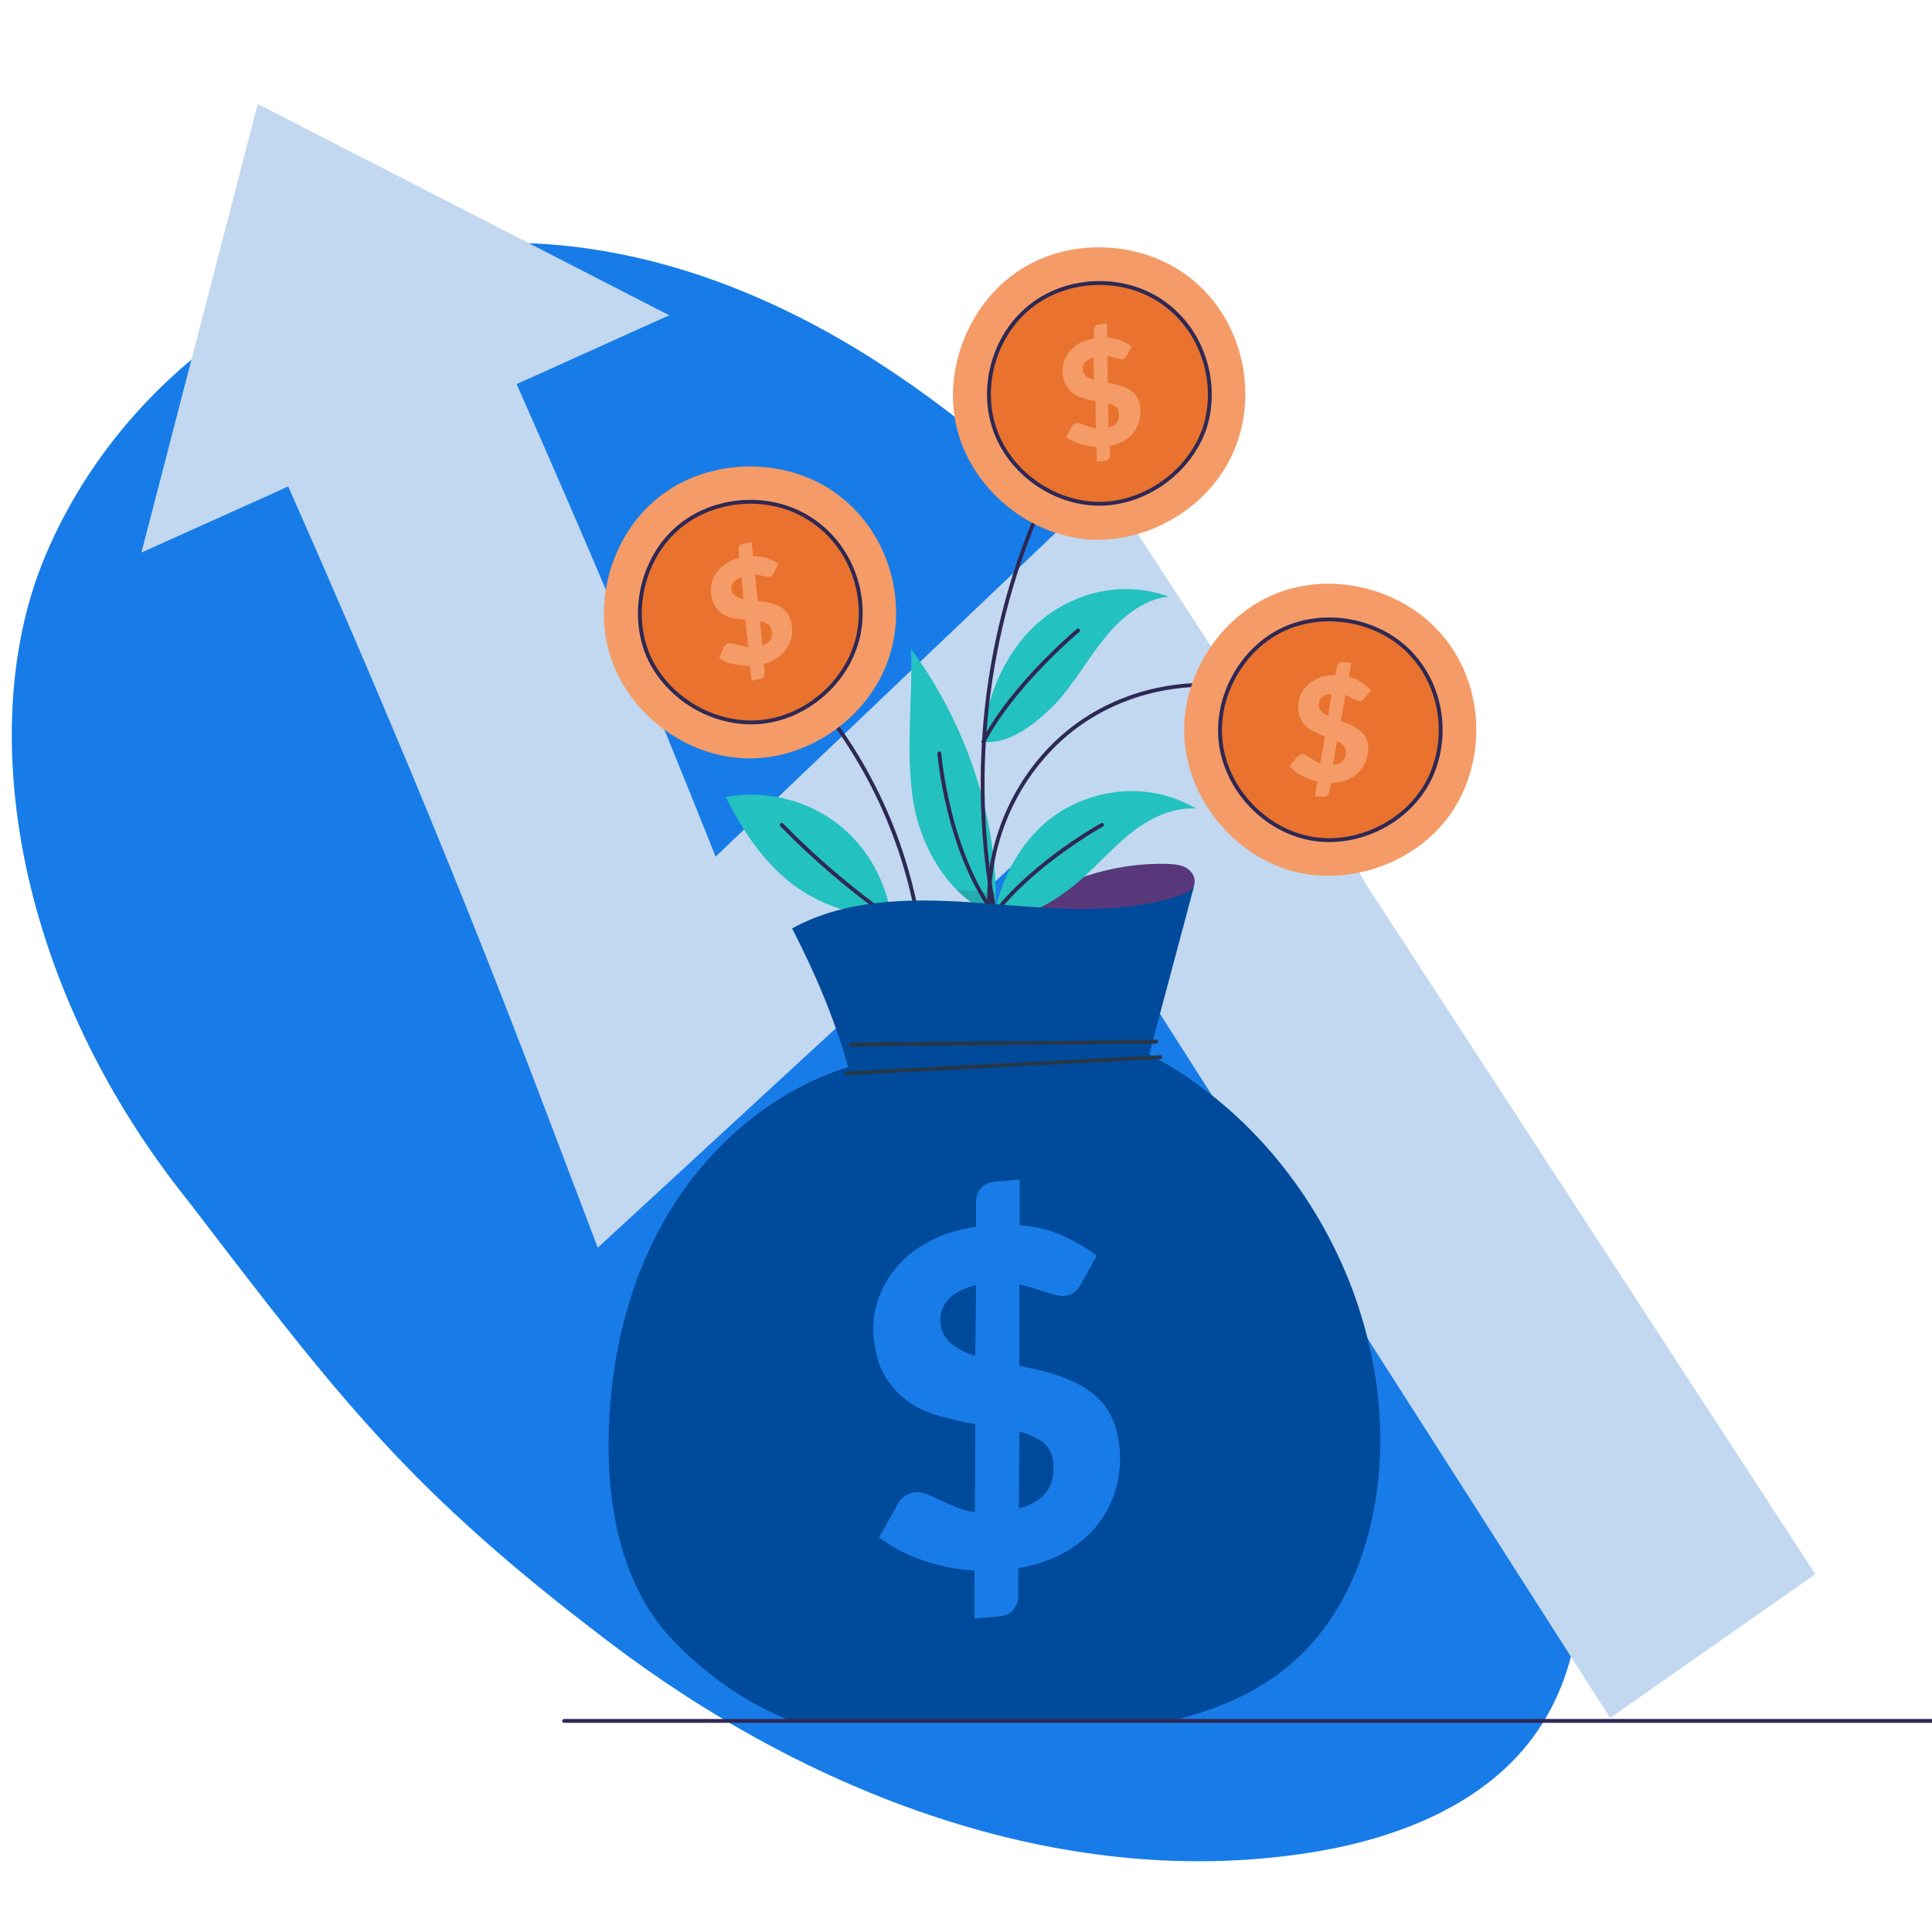 <?xml version="1.0" encoding="UTF-8"?> <svg xmlns="http://www.w3.org/2000/svg" width="500" height="500" viewBox="0 0 500 500" fill="none"> <g clip-path="url(#clip0_102_2)"> <path d="M49.09 311.314C88.467 362.767 105.89 385.651 157.396 424.783C208.909 464.013 274.245 489.394 338.297 479.574C361.203 476.086 384.903 467.025 397.938 447.919C411.52 428.07 410.805 401.952 407.35 378.141C393.361 281.908 342.074 192.526 270.095 127.224C248.503 107.654 224.941 89.933 198.399 78.046C171.849 66.059 142.227 60.014 113.351 64.14C67.802 70.596 27.422 103.743 10.617 146.59C-5.989 189.422 3.848 255.078 49.09 311.314Z" fill="#177CE8"></path> <path d="M286.2 125.5L185.2 221.7C168.4 179.4 151.8 140.3 133.7 99.4C146.9 93.5 160 87.5 173.2 81.6L66.7 26.9L36.6 143C49.3 137.3 61.9 131.6 74.6 125.9C97.6 178 118.2 226.9 139.8 283.7L154.7 322.9L270.6 216.1L416.7 444.6L469.8 407.4L286.2 125.5Z" fill="#C1D8F0"></path> <path d="M235.8 167.973C250.2 187.473 258.8 212.773 257.6 236.873C245.7 232.573 237.9 218.873 236.2 206.373C234.4 193.773 236.2 180.973 235.8 167.973Z" fill="#23C1BF"></path> <path d="M243.1 194.973C243.1 194.973 245.1 220.173 257.6 236.873" stroke="#2E2854" stroke-miterlimit="10" stroke-linecap="round" stroke-linejoin="round"></path> <path opacity="0.15" d="M257.5 236.872C257.6 234.972 257.6 233.072 257.6 231.072C254.2 230.872 250.8 230.572 247.4 230.172C250.3 233.072 253.7 235.472 257.5 236.872Z" fill="#2E2854"></path> <path d="M256.101 235.974C254.901 217.374 263.901 198.374 279.101 187.474C294.301 176.574 315.101 174.174 332.401 181.274" stroke="#2E2854" stroke-miterlimit="10" stroke-linecap="round" stroke-linejoin="round"></path> <path d="M373.501 164.673C363.401 152.473 345.301 147.773 330.601 153.473C315.901 159.173 305.701 174.873 306.501 190.673C307.301 206.473 319.001 221.073 334.201 225.373C349.401 229.573 367.001 223.173 375.801 210.073C384.601 196.873 384.401 177.773 373.501 164.673Z" fill="#F49B67"></path> <path d="M364.5 168.472C356 160.072 342.1 157.872 331.5 163.172C320.9 168.472 314.3 180.972 316 192.772C317.7 204.572 327.4 214.772 339.1 216.972C350.8 219.172 363.6 213.172 369.4 202.672C375.1 192.272 373.9 177.872 364.5 168.472Z" fill="#E8722E"></path> <path d="M347.001 186.573C347.601 186.773 348.201 187.073 348.801 187.273C349.401 187.473 349.901 187.773 350.501 188.073C351.001 188.373 351.501 188.773 352.001 189.073C352.501 189.473 352.801 189.873 353.201 190.373C353.501 190.873 353.801 191.473 353.901 192.073C354.101 192.673 354.101 193.373 354.101 194.173C354.001 195.373 353.701 196.473 353.301 197.473C352.801 198.473 352.201 199.373 351.301 200.173C350.501 200.973 349.501 201.473 348.301 201.973C347.101 202.373 345.801 202.573 344.401 202.673L344.001 204.973C344.001 205.273 343.801 205.673 343.501 205.873C343.201 206.173 342.801 206.273 342.401 206.173L340.301 206.073L340.901 202.273C339.501 201.973 338.101 201.373 336.901 200.773C335.601 200.073 334.601 199.273 333.701 198.373L335.701 195.873C335.901 195.673 336.101 195.473 336.301 195.373C336.601 195.273 336.801 195.173 337.101 195.173C337.401 195.173 337.701 195.273 338.001 195.473C338.301 195.673 338.601 195.873 339.001 196.073C339.401 196.273 339.701 196.573 340.201 196.873C340.601 197.173 341.101 197.373 341.701 197.573L342.901 190.573C342.001 190.273 341.101 189.873 340.301 189.473C339.401 189.073 338.701 188.573 338.001 187.973C337.301 187.373 336.801 186.573 336.401 185.673C336.001 184.773 335.901 183.573 336.001 182.273C336.101 181.273 336.301 180.373 336.801 179.373C337.301 178.473 337.901 177.673 338.701 176.973C339.501 176.273 340.501 175.773 341.701 175.273C342.901 174.873 344.201 174.673 345.601 174.673L346.001 172.573C346.001 172.173 346.201 171.873 346.501 171.673C346.801 171.373 347.201 171.273 347.601 171.373L349.701 171.473L349.101 175.173C350.401 175.473 351.601 175.973 352.501 176.673C353.401 177.273 354.201 177.973 354.801 178.673L353.201 180.673C353.001 180.973 352.701 181.173 352.501 181.273C352.301 181.373 352.001 181.473 351.701 181.473C351.501 181.473 351.301 181.373 351.001 181.273C350.701 181.173 350.501 181.073 350.201 180.873C349.901 180.673 349.601 180.573 349.301 180.373C349.001 180.173 348.601 180.073 348.201 179.873L347.001 186.573ZM344.601 179.573C344.001 179.573 343.501 179.673 343.101 179.873C342.701 179.973 342.401 180.173 342.101 180.473C341.801 180.673 341.601 180.973 341.501 181.273C341.401 181.573 341.301 181.873 341.301 182.173C341.201 182.873 341.401 183.573 341.901 183.973C342.301 184.473 342.901 184.873 343.701 185.273L344.601 179.573ZM345.001 197.973C347.101 197.773 348.201 196.673 348.301 194.773C348.401 194.073 348.201 193.473 347.701 192.973C347.301 192.473 346.701 192.173 346.001 191.773L345.001 197.973Z" fill="#F49B67"></path> <path d="M364.5 168.472C356 160.072 342.1 157.872 331.5 163.172C320.9 168.472 314.3 180.972 316 192.772C317.7 204.572 327.4 214.772 339.1 216.972C350.8 219.172 363.6 213.172 369.4 202.672C375.1 192.272 373.9 177.872 364.5 168.472Z" stroke="#2E2854" stroke-miterlimit="10" stroke-linecap="round" stroke-linejoin="round"></path> <path d="M262.4 236.772C273.6 227.872 288 223.172 302.2 223.572C303.9 223.672 305.7 223.772 307.1 224.672C308.5 225.472 309.5 227.172 309.1 228.772C309.1 228.772 307.3 235.972 300.3 240.772C293.3 245.372 262.4 236.772 262.4 236.772Z" fill="#58387A"></path> <path d="M230.701 237.273C221.501 237.373 212.301 234.273 205.001 228.773C197.701 223.173 192.301 215.173 187.801 206.273C197.301 204.473 207.601 206.673 215.501 212.273C223.501 217.873 229.001 226.773 230.701 237.273Z" fill="#23C1BF"></path> <path d="M202.301 213.473C210.801 222.173 220.101 230.073 230.001 237.173" stroke="#2E2854" stroke-miterlimit="10" stroke-linecap="round" stroke-linejoin="round"></path> <path d="M207.9 177.172C224.2 195.172 234.9 218.172 238.2 242.172" stroke="#2E2854" stroke-miterlimit="10" stroke-linecap="round" stroke-linejoin="round"></path> <path d="M215.801 127.272C202.801 118.272 184.101 118.572 171.401 127.972C158.701 137.372 153.101 155.272 158.101 170.272C163.101 185.272 178.201 196.272 194.001 196.272C209.801 196.272 225.001 185.372 230.001 170.372C235.101 155.372 229.901 137.072 215.801 127.272Z" fill="#F49B67"></path> <path d="M208.101 133.371C197.701 127.571 183.701 129.071 174.901 137.071C166.101 145.071 163.101 158.871 167.801 169.771C172.601 180.671 184.701 187.871 196.601 186.871C208.501 185.871 219.201 176.671 222.001 165.071C224.801 153.471 219.801 139.871 208.101 133.371Z" fill="#E8722E"></path> <path d="M196.101 155.571C196.701 155.671 197.401 155.671 198.001 155.771C198.601 155.871 199.201 155.971 199.801 156.171C200.401 156.371 201.001 156.571 201.501 156.771C202.001 156.971 202.501 157.371 203.001 157.771C203.401 158.171 203.801 158.671 204.101 159.171C204.401 159.771 204.701 160.371 204.801 161.171C205.001 162.371 205.101 163.471 204.901 164.571C204.701 165.671 204.301 166.671 203.701 167.671C203.101 168.571 202.301 169.471 201.301 170.171C200.301 170.871 199.101 171.471 197.701 171.871L197.901 174.171C197.901 174.471 197.901 174.871 197.601 175.171C197.401 175.471 197.101 175.671 196.601 175.771L194.501 176.171L194.101 172.271C192.601 172.371 191.201 172.171 189.801 171.871C188.401 171.571 187.201 171.071 186.101 170.371L187.301 167.471C187.401 167.271 187.601 166.971 187.801 166.871C188.001 166.671 188.301 166.571 188.601 166.471C188.901 166.371 189.201 166.471 189.601 166.471C189.901 166.571 190.301 166.671 190.701 166.771C191.101 166.871 191.601 167.071 192.001 167.171C192.501 167.271 193.001 167.371 193.601 167.471L192.901 160.371C192.001 160.271 191.001 160.171 190.101 160.071C189.201 159.871 188.301 159.671 187.501 159.171C186.701 158.771 186.001 158.171 185.401 157.371C184.801 156.571 184.301 155.571 184.101 154.171C183.901 153.171 183.901 152.171 184.101 151.171C184.301 150.171 184.701 149.171 185.301 148.371C185.901 147.471 186.701 146.671 187.701 145.971C188.701 145.271 189.901 144.771 191.301 144.371L191.101 142.271C191.101 141.871 191.101 141.571 191.401 141.271C191.601 140.971 191.901 140.771 192.401 140.671L194.501 140.271L194.901 143.971C196.301 143.971 197.501 144.071 198.601 144.471C199.701 144.871 200.601 145.271 201.401 145.771L200.401 148.071C200.301 148.471 200.101 148.671 199.901 148.871C199.701 149.071 199.501 149.171 199.201 149.271C199.001 149.271 198.801 149.271 198.501 149.271C198.201 149.271 197.901 149.171 197.601 149.071C197.301 148.971 196.901 148.971 196.601 148.871C196.201 148.771 195.801 148.771 195.401 148.671L196.101 155.571ZM191.901 149.371C191.301 149.571 190.901 149.771 190.501 150.071C190.101 150.371 189.901 150.571 189.701 150.871C189.501 151.171 189.401 151.471 189.301 151.771C189.201 152.071 189.301 152.371 189.301 152.671C189.401 153.371 189.801 153.971 190.401 154.271C191.001 154.671 191.601 154.871 192.401 155.071L191.901 149.371ZM197.301 167.071C199.301 166.371 200.101 164.971 199.701 163.071C199.601 162.371 199.201 161.871 198.701 161.471C198.201 161.171 197.501 160.971 196.701 160.771L197.301 167.071Z" fill="#F49B67"></path> <path d="M208.101 133.371C197.701 127.571 183.701 129.071 174.901 137.071C166.101 145.071 163.101 158.871 167.801 169.771C172.601 180.671 184.701 187.871 196.601 186.871C208.501 185.871 219.201 176.671 222.001 165.071C224.801 153.471 219.801 139.871 208.101 133.371Z" stroke="#2E2854" stroke-miterlimit="10" stroke-linecap="round" stroke-linejoin="round"></path> <path d="M257.4 236.273C259.7 225.073 266.2 214.373 276.3 208.973C286.4 203.573 298.8 202.973 309.6 209.273C302.7 208.773 296.2 212.473 291 216.973C285.8 221.473 281.3 226.873 275.7 230.873C270.2 234.873 263.9 238.273 257.4 236.273Z" fill="#23C1BF"></path> <path d="M285.2 213.473C285.2 213.473 267.8 223.073 257.5 236.273" stroke="#2E2854" stroke-miterlimit="10" stroke-linecap="round" stroke-linejoin="round"></path> <path d="M254.6 191.973C254.7 180.573 260.7 167.573 269.6 160.373C278.5 153.173 290.6 150.173 302.4 154.373C295.6 155.173 289.9 160.073 285.6 165.473C281.3 170.873 277.9 176.973 273.2 182.073C268.4 186.973 261.3 192.773 254.6 191.973Z" fill="#23C1BF"></path> <path d="M279 163.172C279 163.172 262.2 177.172 254.5 191.972" stroke="#2E2854" stroke-miterlimit="10" stroke-linecap="round" stroke-linejoin="round"></path> <path d="M270.699 127.973C254.499 162.873 250.099 203.173 258.399 240.673" stroke="#2E2854" stroke-miterlimit="10" stroke-linecap="round" stroke-linejoin="round"></path> <path d="M308.7 72.473C296.5 62.373 277.8 61.173 264.4 69.573C251 77.973 243.9 95.273 247.6 110.673C251.3 126.073 265.5 138.173 281.3 139.573C297 140.873 313.1 131.273 319.3 116.773C325.6 102.173 321.9 83.373 308.7 72.473Z" fill="#F49B67"></path> <path d="M300.5 77.972C290.6 71.272 276.5 71.772 267.1 78.972C257.6 86.172 253.5 99.672 257.4 110.972C261.2 122.272 272.8 130.472 284.7 130.372C296.6 130.272 308 121.972 311.8 110.672C315.4 99.372 311.5 85.372 300.5 77.972Z" fill="#E8722E"></path> <path d="M286.7 99.072C287.3 99.172 287.9 99.272 288.6 99.472C289.2 99.572 289.8 99.772 290.4 99.972C291 100.172 291.5 100.372 292.1 100.672C292.6 100.972 293.1 101.372 293.5 101.772C293.9 102.172 294.3 102.672 294.5 103.272C294.8 103.872 295 104.572 295.1 105.372C295.2 106.572 295.2 107.672 294.9 108.772C294.6 109.872 294.1 110.872 293.5 111.772C292.8 112.672 292 113.472 290.9 114.072C289.8 114.672 288.6 115.172 287.2 115.472L287.3 117.772C287.3 118.172 287.2 118.472 287 118.772C286.8 119.072 286.4 119.272 286 119.272L283.9 119.572L283.8 115.672C282.3 115.572 280.9 115.372 279.5 114.872C278.1 114.472 276.9 113.872 275.9 113.172L277.4 110.372C277.5 110.172 277.7 109.972 277.9 109.772C278.1 109.572 278.4 109.472 278.7 109.472C279 109.472 279.3 109.472 279.6 109.572C279.9 109.672 280.3 109.872 280.7 109.972C281.1 110.172 281.5 110.372 282 110.472C282.5 110.672 283 110.772 283.6 110.872L283.5 103.772C282.6 103.672 281.6 103.472 280.7 103.172C279.8 102.972 278.9 102.572 278.1 102.072C277.3 101.572 276.7 100.972 276.1 100.072C275.6 99.272 275.2 98.172 275 96.772C274.9 95.772 275 94.772 275.3 93.772C275.6 92.772 276.1 91.872 276.7 91.072C277.4 90.272 278.2 89.472 279.3 88.872C280.4 88.272 281.6 87.872 283.1 87.572V85.472C283.1 85.072 283.2 84.772 283.4 84.472C283.6 84.172 284 83.972 284.4 83.972L286.5 83.672L286.6 87.372C288 87.472 289.2 87.772 290.2 88.172C291.2 88.572 292.1 89.072 292.9 89.672L291.7 91.872C291.5 92.172 291.3 92.472 291.1 92.672C290.9 92.872 290.7 92.972 290.3 92.972C290.1 92.972 289.9 92.972 289.6 92.872C289.3 92.772 289 92.772 288.7 92.672C288.4 92.572 288 92.472 287.7 92.372C287.3 92.272 287 92.172 286.6 92.072L286.7 99.072ZM283 92.572C282.4 92.772 282 92.872 281.6 93.172C281.2 93.372 280.9 93.672 280.7 93.872C280.5 94.172 280.3 94.472 280.3 94.772C280.2 95.072 280.2 95.372 280.2 95.672C280.3 96.372 280.6 96.972 281.1 97.372C281.6 97.772 282.3 98.072 283.1 98.272L283 92.572ZM286.9 110.672C288.9 110.072 289.8 108.872 289.6 106.872C289.5 106.172 289.2 105.572 288.7 105.272C288.2 104.872 287.6 104.672 286.8 104.472L286.9 110.672Z" fill="#F49B67"></path> <path d="M300.5 77.972C290.6 71.272 276.5 71.772 267.1 78.972C257.6 86.172 253.5 99.672 257.4 110.972C261.2 122.272 272.8 130.472 284.7 130.372C296.6 130.272 308 121.972 311.8 110.672C315.4 99.372 311.5 85.372 300.5 77.972Z" stroke="#2E2854" stroke-miterlimit="10" stroke-linecap="round" stroke-linejoin="round"></path> <path d="M204.701 445.372H303.001C314.501 442.672 325.601 438.072 334.501 430.272C350.301 416.472 357.001 394.572 357.201 373.572C357.501 332.272 333.401 291.772 297.401 272.872L309.201 228.672C309.201 228.772 309.201 228.872 309.101 228.972C308.601 230.572 306.801 231.272 305.301 231.772C289.201 237.072 271.701 235.072 254.801 233.772C237.901 232.472 219.901 232.072 205.001 240.272C211.101 252.172 216.001 263.672 219.501 276.172C199.901 282.272 183.401 296.572 172.901 314.172C162.401 331.772 157.701 352.472 157.501 372.972C157.301 391.872 161.601 412.072 175.001 425.372C183.501 433.972 193.501 440.972 204.701 445.372Z" fill="#004A9B"></path> <path d="M263.8 353.471C265.8 353.871 267.7 354.271 269.7 354.771C271.7 355.271 273.6 355.871 275.4 356.571C277.3 357.271 279 358.071 280.6 359.071C282.2 360.071 283.7 361.271 285 362.671C286.3 364.071 287.3 365.771 288.1 367.671C288.9 369.571 289.4 371.771 289.7 374.371C290.1 378.171 289.8 381.771 288.8 385.271C287.8 388.771 286.2 391.871 284 394.671C281.8 397.471 278.9 399.871 275.5 401.771C272.1 403.771 268 405.071 263.5 405.871V413.371C263.5 414.471 263.1 415.571 262.3 416.571C261.5 417.571 260.4 418.071 259 418.271L252.2 418.871V406.471C247.5 406.171 243 405.271 238.7 403.771C234.4 402.271 230.6 400.271 227.5 397.871L232.5 388.971C232.9 388.271 233.5 387.571 234.3 387.071C235.1 386.571 235.9 386.271 236.8 386.171C237.8 386.071 238.8 386.271 239.8 386.671C240.9 387.071 242 387.571 243.2 388.171C244.4 388.771 245.8 389.371 247.3 389.971C248.8 390.571 250.4 391.071 252.3 391.371L252.4 368.571C249.5 368.071 246.5 367.371 243.5 366.571C240.5 365.771 237.8 364.571 235.4 362.971C233 361.371 230.9 359.171 229.2 356.471C227.5 353.771 226.5 350.271 226.1 345.971C225.8 342.771 226.1 339.671 227.2 336.571C228.2 333.471 229.8 330.571 232 327.971C234.2 325.371 237.1 323.071 240.5 321.271C243.9 319.371 248 318.171 252.6 317.471V310.771C252.6 309.671 253 308.571 253.8 307.571C254.6 306.571 255.7 306.071 257.1 305.871L263.9 305.271V317.071C268.3 317.471 272.1 318.371 275.4 319.971C278.7 321.471 281.5 323.171 283.8 324.971L279.9 332.071C279.3 333.171 278.7 333.971 278 334.471C277.4 334.971 276.5 335.271 275.6 335.371C275 335.471 274.3 335.371 273.4 335.171C272.6 334.971 271.6 334.671 270.6 334.371C269.6 334.071 268.5 333.671 267.4 333.371C266.3 332.971 265.1 332.671 263.8 332.471V353.471ZM252.6 332.571C250.8 333.071 249.3 333.571 248.1 334.271C246.9 334.971 245.9 335.671 245.2 336.571C244.5 337.371 244 338.271 243.7 339.271C243.4 340.271 243.3 341.271 243.4 342.271C243.6 344.671 244.6 346.471 246.2 347.771C247.9 349.071 249.9 350.171 252.4 350.871L252.6 332.571ZM263.7 390.371C270.2 388.671 273.1 384.771 272.6 378.571C272.4 376.271 271.5 374.471 269.9 373.271C268.3 372.071 266.3 371.171 263.8 370.471L263.7 390.371Z" fill="#177CE8"></path> <path d="M220.301 270.372C247.701 269.972 271.401 269.972 299.201 269.572" stroke="#283747" stroke-miterlimit="10" stroke-linecap="round" stroke-linejoin="round"></path> <path d="M219.102 277.772C246.202 276.372 273.302 274.972 300.302 273.572" stroke="#283747" stroke-miterlimit="10" stroke-linecap="round" stroke-linejoin="round"></path> <path d="M506.4 445.373H146" stroke="#2E2854" stroke-miterlimit="10" stroke-linecap="round" stroke-linejoin="round"></path> </g> <defs> <clipPath id="clip0_102_2"> <rect width="500" height="500" fill="white"></rect> </clipPath> </defs> </svg> 